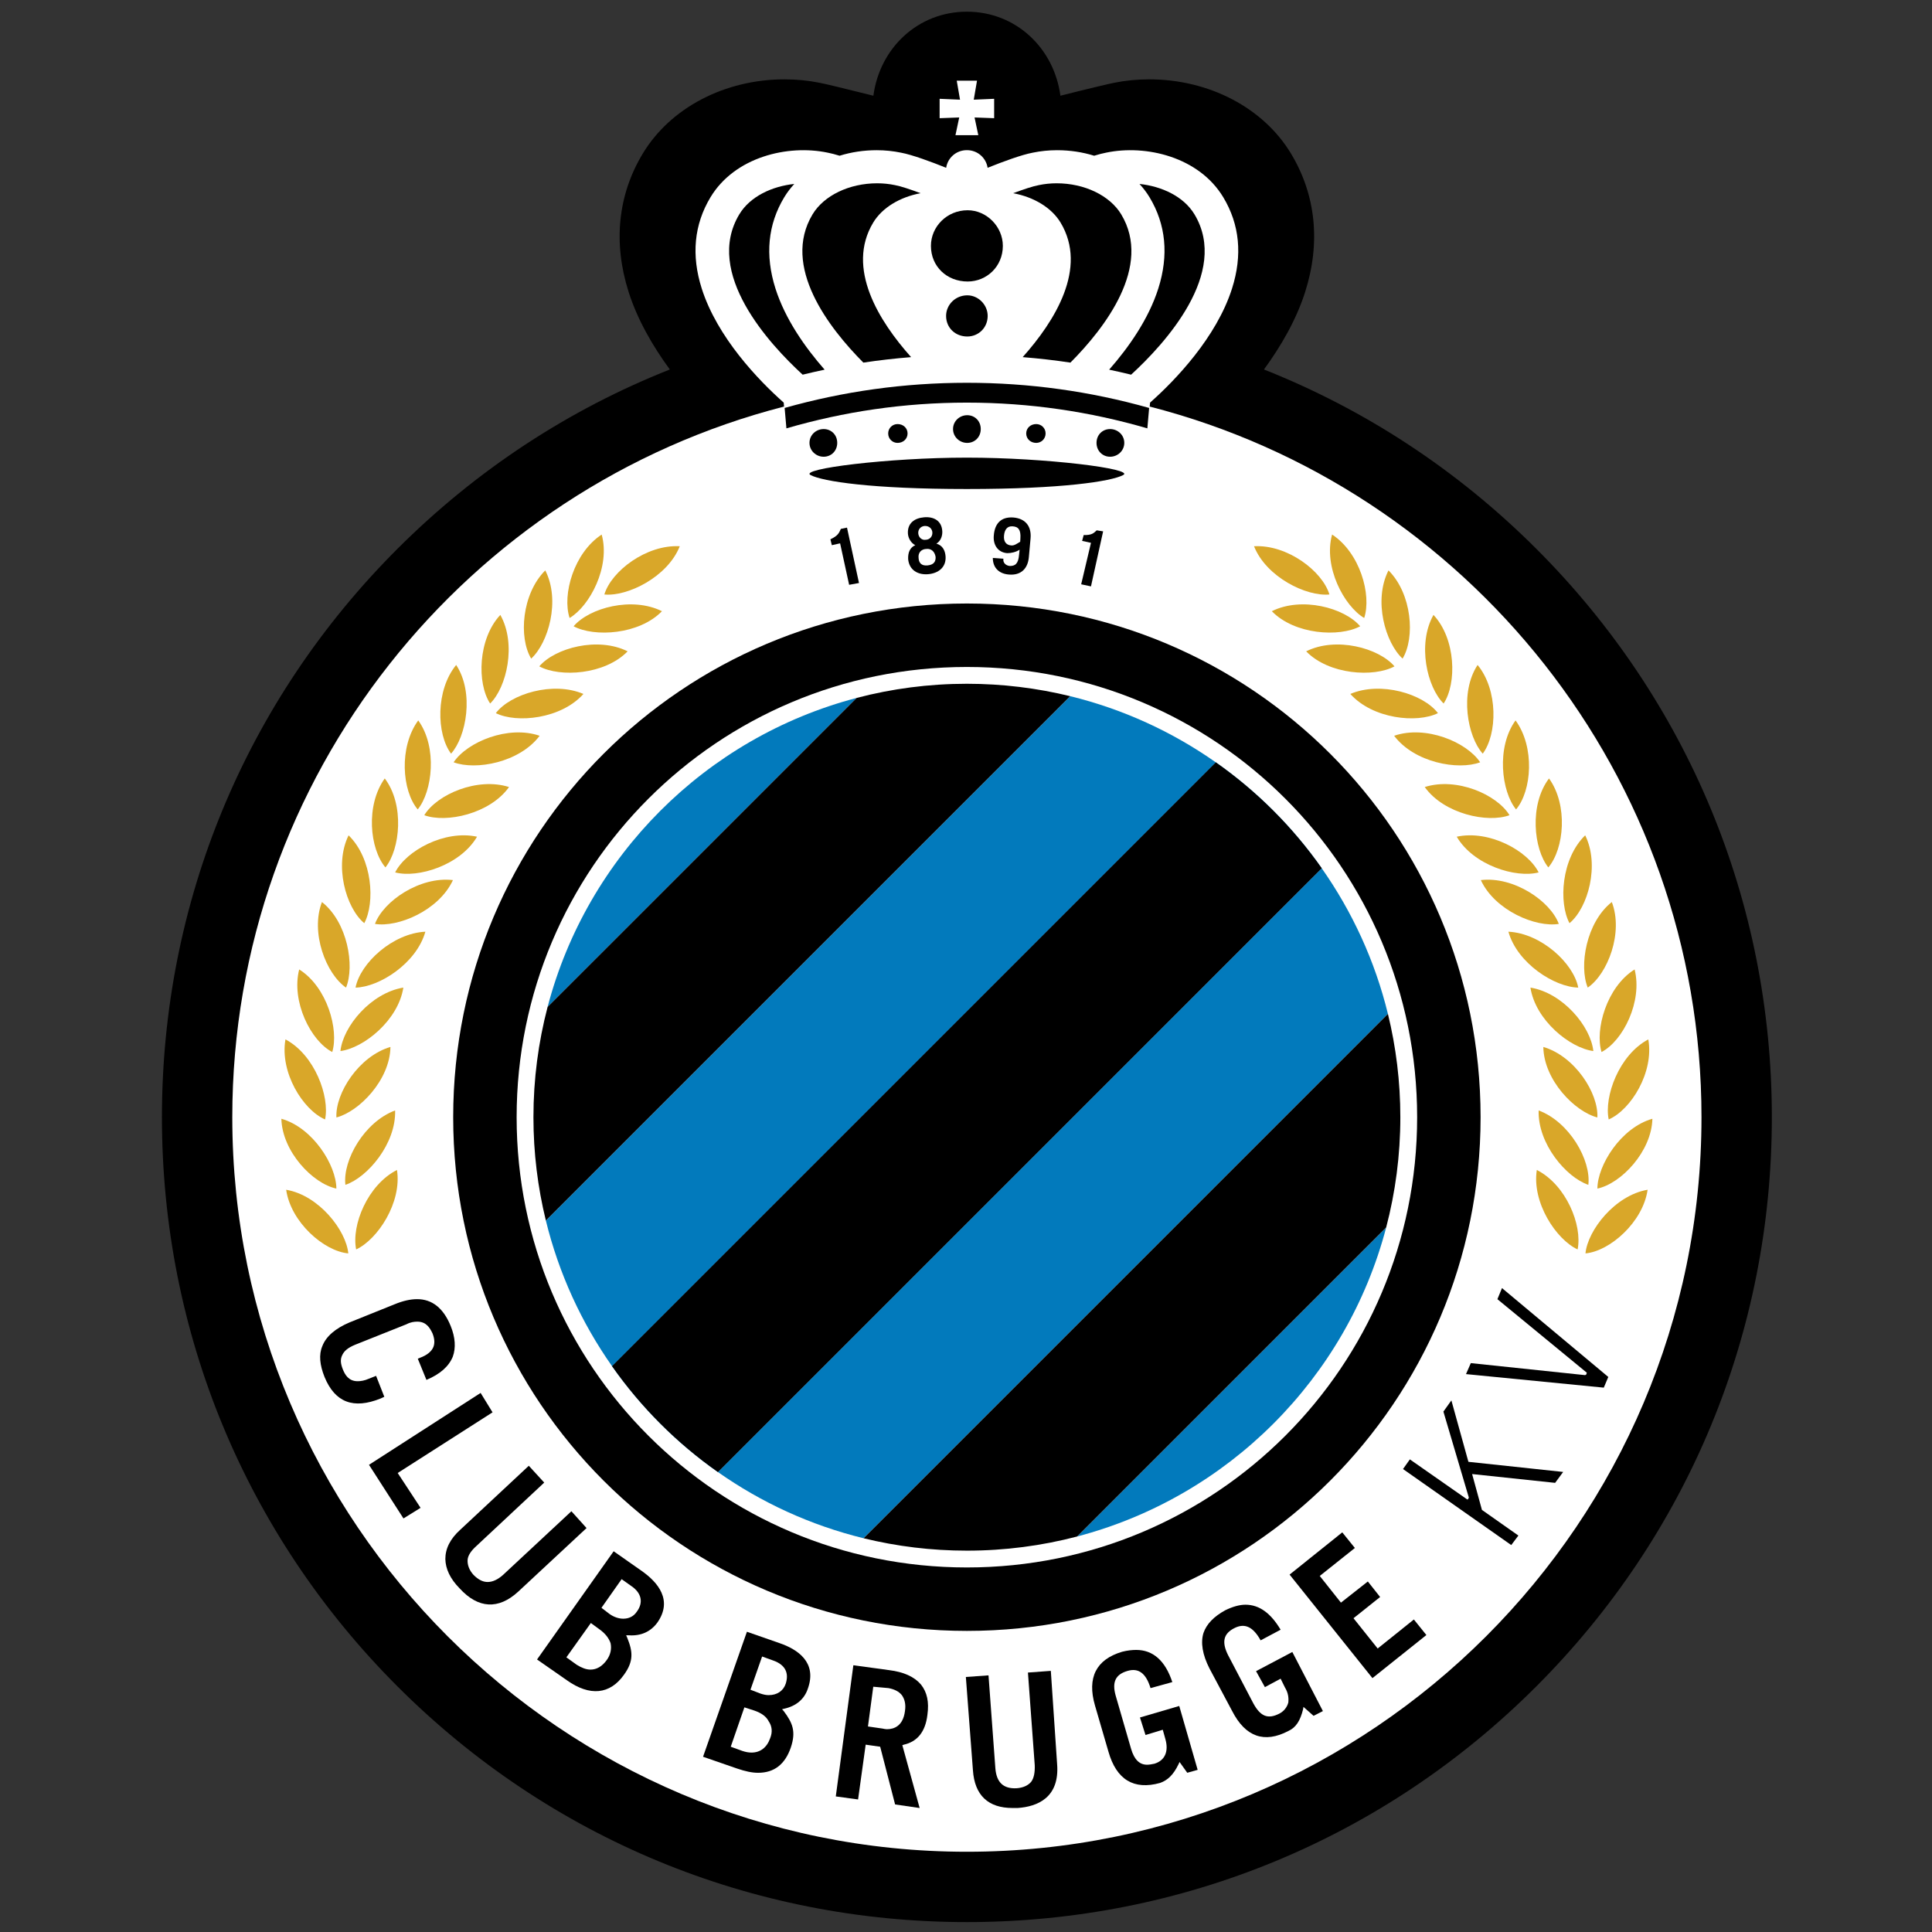 <svg version="1.2" baseProfile="tiny-ps" xmlns="http://www.w3.org/2000/svg" viewBox="0 0 860 860" width="900" height="900">
	<rect x="0" y="0" width="860" height="860" fill="#333333" stroke="none"/>
	<title>club-brugge-logo-svg</title>
	<style>
		tspan { white-space:pre }
		.shp0 { fill: #000000 } 
		.shp1 { fill: #ffffff } 
		.shp2 { fill: #d9a729 } 
		.shp3 { fill: #027abc } 
	</style>
	<g id="Layer">
		<path id="Layer" class="shp0" d="M683.82 244.24C648.68 209.13 607.5 182.24 562.63 164.47C570.28 154.01 577.05 142.27 580.97 129.96C587.94 108.07 585.76 86.76 574.68 68.38C562.39 47.99 538.2 35.32 511.55 35.32C506.2 35.32 500.94 35.84 495.9 36.86C494.61 37.06 484.13 39.55 472.02 42.61C469.21 21.5 452.28 5.2 430.39 5.2C408.51 5.2 391.58 21.5 388.77 42.61C376.65 39.55 366.17 37.06 364.89 36.86C359.84 35.84 354.58 35.32 349.23 35.32C322.59 35.32 298.4 47.99 286.11 68.38C275.03 86.76 272.85 108.06 279.82 129.96C283.74 142.27 290.5 154.01 298.16 164.47C253.28 182.24 212.11 209.13 176.97 244.24C109.33 311.81 72.08 401.69 72.08 497.31C72.08 593.09 109.33 683.08 176.97 750.72C244.6 818.34 334.61 855.59 430.39 855.59C526.18 855.59 616.18 818.35 683.82 750.72C751.46 683.08 788.71 593.09 788.71 497.31C788.71 401.69 751.46 311.81 683.82 244.24Z" />
		<path id="Layer" class="shp1" d="M430.39 824.28C250.1 824.28 103.4 677.6 103.4 497.31C103.4 345.29 207.95 217.2 349.01 180.98L348.86 179.22C337.63 169.28 319.27 150.16 312.36 128.42C307.65 113.59 308.96 99.93 316.26 87.81C327.08 69.84 350.71 64.22 368.46 67.96C369.96 68.24 371.77 68.72 373.73 69.32C378.9 67.72 384.46 66.86 390.24 66.86C393.96 66.86 397.6 67.24 401.07 67.96C406.08 68.9 414.27 71.93 421.17 74.69C421.83 70.35 425.54 66.84 430.39 66.84C435.24 66.84 438.96 70.35 439.62 74.69C446.51 71.93 454.71 68.9 459.71 67.96C463.19 67.24 466.83 66.86 470.55 66.86C476.33 66.86 481.88 67.72 487.05 69.32C489.02 68.72 490.82 68.24 492.33 67.96C510.07 64.22 533.7 69.84 544.52 87.81C551.82 99.93 553.14 113.59 548.42 128.42C541.52 150.16 523.15 169.28 511.93 179.22L511.78 180.98C652.83 217.2 757.39 345.29 757.39 497.31C757.39 677.6 610.69 824.28 430.39 824.28Z" />
		<path id="Layer" class="shp0" d="M488.18 236.07C486.91 237.24 486.06 238.29 482.39 238.16L481.69 240.77L485.63 241.63L481.27 260.09L485.63 261.02L491.04 236.52L488.18 236.07Z" />
		<path id="Layer" fill-rule="evenodd" class="shp0" d="M420.91 247.67C421.23 252.48 417.76 255.23 413.06 255.6C408.51 255.95 404.69 253.72 404.25 248.86C404.14 245.98 405 243.75 407.42 242.68C405.57 241.75 404.25 239.6 404.14 237.44C403.92 232.87 407.09 230.62 411.38 230.26C415.61 229.91 419.17 231.77 419.44 236.41C419.57 238.43 418.82 240.78 416.83 241.99C419.57 242.79 420.7 244.97 420.91 247.67ZM408.75 237.43C408.89 239.23 410.38 240.52 411.93 240.28C413.78 240.28 415.13 238.9 415.03 237C414.91 235.34 413.61 234.06 411.61 234.12C409.65 234.29 408.63 235.82 408.75 237.43ZM416.47 247.89C416.08 245.53 414.55 244.09 412.3 244.36C410.09 244.46 408.63 245.98 408.89 248.35C409.01 250.5 410.09 251.93 412.83 251.69C415.61 251.43 416.58 250.05 416.47 247.89Z" />
		<path id="Layer" class="shp0" d="M374.29 235.43C373.47 237.24 373.09 238.43 369.64 240.07L370.28 242.68L373.96 241.86L377.98 260.32L382.37 259.52L377.03 234.86L374.29 235.43Z" />
		<path id="Layer" fill-rule="evenodd" class="shp0" d="M458.74 239.6L457.99 247.9C457.56 253.11 454.48 256.18 449.14 255.75C444.88 255.45 441.94 252.89 441.94 248.35L446.65 248.7C446.37 250.42 447.6 251.69 449.38 251.93C451.85 252 453.29 250.99 453.62 246.97L453.86 244.69C452.22 245.76 450.17 246.23 448.34 246.23C444.01 245.89 442.02 242.33 442.37 238.43C442.74 233.33 445.34 229.92 451.15 230.36C456.49 230.84 459.19 234.29 458.74 239.6ZM450.68 234.29C448.33 234.12 447.15 235.82 446.92 238.43C446.65 241.25 448.08 242.68 450.17 242.79C451.5 242.92 452.69 242 454.12 241.15L454.21 239.73C454.48 235.82 453.29 234.4 450.68 234.29Z" />
		<path id="Layer" class="shp0" d="M507.44 764.51L509.9 772.31L517.59 769.97L518.77 774.19C520.3 779.65 518.53 783.67 513.88 785.09C512.6 785.37 511.5 785.54 510.59 785.54C507.29 785.54 504.91 783.33 503.49 778.49L496.63 754.8C494.93 748.76 496.52 745.32 501.95 743.77C506.82 742.35 510.14 744.84 512.14 751.44L521.84 748.76C518.68 739.17 513.22 734.44 505.78 734.44C503.99 734.44 501.86 734.65 499.47 735.26C487.96 738.7 483.8 746.73 487.42 759.19L493.42 779.77C496.95 792.15 504.69 796.93 516.41 793.64C519.83 792.42 522.32 790 524.58 785.37L525.06 784.32L528.49 789.12L533.12 787.82L524.92 759.39L507.44 764.51Z" />
		<path id="Layer" class="shp0" d="M171.07 621.76L167.41 612.44L164.25 613.69C162.22 614.59 160.52 614.83 159.21 614.83C155.14 614.83 153.56 611.88 152.63 609.6C151.59 607 151.42 605.12 152.28 603.34C153.11 601.41 154.85 599.92 158.09 598.59L180.97 589.46C182.69 588.54 184.36 588.31 185.76 588.31C189.82 588.31 191.38 591.17 192.52 593.52C193.49 595.97 193.58 598.02 192.87 599.69C192.09 601.54 190.15 603.22 186.97 604.39L185.98 604.82L189.82 614.24C195.96 611.66 199.78 608.23 201.55 603.92C202.96 600.03 202.71 595.38 200.6 590.21C197.36 582.23 192.29 578.3 185.7 578.3C182.69 578.3 179.39 579.03 175.6 580.6L155.59 588.65C149.32 591.31 145.17 594.83 143.49 599.18C141.85 602.99 142.33 607.58 144.46 612.93C149.11 624.29 157.35 627.39 169.43 622.52L171.07 621.76Z" />
		<path id="Layer" class="shp0" d="M219.25 628.68L213.94 620.04L164.25 652.04L179.6 675.91L187.21 671.19L177.03 655.68L219.25 628.68Z" />
		<path id="Layer" fill-rule="evenodd" class="shp0" d="M359.62 751.62C358.07 756.36 354.4 759.39 349.2 760.58L348.12 760.84L348.86 761.66C352.85 766.96 354.4 770.78 352.02 777.88C349.45 785.36 344.63 789.13 337.47 789.13C334.65 789.13 331.69 788.45 328.11 787.24L312.95 781.99L332.48 726.35L346.93 731.39C355.12 734.18 363.76 739.97 359.62 751.62ZM342.14 766.16C341.05 764.01 338.88 762.51 335.8 761.44L331.35 760L325.28 777.53L330.48 779.41C331.93 779.89 333.22 780.13 334.52 780.13C338.43 780.13 341.38 777.88 342.82 773.75C343.98 770.91 343.63 768.31 342.14 766.16ZM349.57 743.25C348.7 741.56 346.93 740.1 344.2 739.16L339.24 737.37L334.06 752.16L338.53 753.87C339.86 754.32 341.05 754.56 342.14 754.56C345.99 754.56 348.7 752.64 349.77 749.43C350.49 747.09 350.49 745.06 349.57 743.25Z" />
		<path id="Layer" fill-rule="evenodd" class="shp0" d="M409.93 749.82C412.69 753.25 413.62 757.6 412.82 763.34C411.94 770.91 408.3 775.27 402.35 776.61L401.66 776.84L409.37 804.81L398.44 803.22L391.8 777.53L385.34 776.61L381.96 801L372.04 799.65L379.86 741.26L395.74 743.43C402.26 744.23 406.99 746.37 409.93 749.82ZM401.44 754.56C400.13 752.92 398.09 751.92 395.47 751.43L388.72 750.82L386.36 768.51L392.88 769.45C393.48 769.58 394.18 769.73 394.8 769.73C397.98 769.73 401.98 768.31 402.83 761.66C403.29 758.63 402.71 756.35 401.44 754.56Z" />
		<path id="Layer" class="shp0" d="M467.76 743.76L457.57 744.51L460.6 785.78C460.71 788.87 460.27 791.52 458.98 793.18C457.57 794.82 455.4 795.79 452.58 796.01C446.65 796.34 443.57 793.42 443.07 787.13L440.02 745.76L429.94 746.48L433.08 787.95C433.82 799.19 439.93 804.8 450.68 804.8L453.04 804.8C461.68 804.19 471.74 800.29 470.56 785.26L467.76 743.76Z" />
		<path id="Layer" class="shp0" d="M559.11 743.89L563.05 751L570.05 747.24L572.01 751.22C573.47 753.61 573.69 755.9 573.47 757.88C572.88 760 571.56 761.66 569.58 762.74C564.37 765.45 561.08 764.01 557.95 758.32L546.57 736.58C543.78 730.89 544.58 727.18 549.5 724.71C554.17 722.35 557.86 724.25 561.15 730.18L570.05 725.44C565.66 718.08 560.57 714.31 554.39 714.31C551.68 714.31 548.61 715.22 545.41 716.78C540.4 719.53 537.13 722.83 535.72 726.85C534.37 731.11 535.24 736.58 538.4 742.73L548.49 761.67C554.4 773.17 562.82 776.11 573.48 770.53C576.9 768.97 578.8 765.93 580.05 760.83L580.21 759.79L584.72 763.78L588.87 761.66L575.26 735.36L559.11 743.89Z" />
		<path id="Layer" class="shp0" d="M668.59 573.37L666.55 578.31L706.36 611.05L706.01 611.97L705.49 612.11L654.71 606.77L652.57 611.66L713.9 617.69L715.91 612.93L668.59 573.37Z" />
		<path id="Layer" class="shp0" d="M613.25 733.81L602.49 720.33L614.34 710.88L608.87 703.97L596.9 713.39L587.47 701.51L603.1 689.06L597.49 682.11L574.04 700.91L610.92 746.99L634.93 727.81L629.36 720.89L613.25 733.81Z" />
		<path id="Layer" class="shp0" d="M254.35 672.71L223.93 701.04C221.55 703.16 219.25 704.2 217.07 704.2C214.91 704.2 212.89 703.16 210.78 701.04C208.86 698.92 208.04 696.65 208.14 694.41C208.27 692.37 209.74 690.27 211.96 688.27L242.25 659.95L235.39 652.46L204.95 680.87C200.32 685.03 198.24 689.41 198.24 693.97C198.34 698.31 200.32 702.7 204.61 707.06C212.89 716.1 221.9 716.55 230.65 708.52L261.09 680.19L254.35 672.71Z" />
		<path id="Layer" class="shp0" d="M646.06 623.37L642.51 628.35L653.85 666.68L653.3 667.54L652.8 667.24L627.58 649.62L624.53 653.92L672.71 687.76L675.89 683.53L659.66 672.11L655.29 656.15L692.24 660.07L695.82 655.21L653.64 650.71L646.06 623.37Z" />
		<path id="Layer" fill-rule="evenodd" class="shp0" d="M292.62 722.26C289.63 726.35 285.27 728.29 279.93 727.93L278.72 727.93L279.19 728.99C281.69 735.14 282.14 739.4 277.79 745.44C271.54 754.32 262.52 755.19 252.34 747.94L239.06 738.69L273.16 690.52L285.76 699.36C292.83 704.34 299.59 712.29 292.62 722.26ZM271.79 731.44C271.03 729.19 269.4 727.07 266.79 725.23L263.01 722.46L252.11 737.74L256.7 741.04C258.83 742.36 260.86 743.2 262.86 743.2C265.58 743.2 268.06 741.76 270.07 738.96C271.79 736.58 272.32 733.97 271.79 731.44ZM281 705.99L276.71 702.94L267.73 715.69L271.41 718.5C273.39 719.88 275.55 720.54 277.43 720.54C279.93 720.54 282.09 719.52 283.49 717.38C286.46 713.39 285.61 709.08 281 705.99Z" />
		<path id="Layer" class="shp2" d="M162.15 410.94C167.01 401.88 165.86 382.25 155.17 371.84C148.65 384.99 153.87 404.05 162.15 410.94Z" />
		<path id="Layer" class="shp2" d="M147.89 468.29C150.91 458.44 145.69 439.38 133.18 431.53C129.56 445.67 138.26 463.27 147.89 468.29Z" />
		<path id="Layer" class="shp2" d="M171.27 346.51C162.7 358.43 164.54 377.8 171.57 386.12C178.13 377.97 180.13 358.2 171.27 346.51Z" />
		<path id="Layer" class="shp2" d="M144.7 498.31C146.83 488.17 140.14 469.59 127.07 462.67C124.48 477.27 134.79 494 144.7 498.31Z" />
		<path id="Layer" class="shp2" d="M166.91 411.26C177.11 412.94 195.37 405.32 201.62 391.76C186.95 390.02 170.71 401.07 166.91 411.26Z" />
		<path id="Layer" class="shp2" d="M201.92 339.32C211.73 343 231.21 339.48 240.21 327.52C226.21 322.7 207.99 330.24 201.92 339.32Z" />
		<path id="Layer" class="shp2" d="M175.9 388.34C186 391.01 204.91 385.16 212.35 372.45C197.89 369.32 180.76 378.66 175.9 388.34Z" />
		<path id="Layer" class="shp2" d="M188.86 362.87C198.55 366.47 218.02 362.34 226.59 350.34C212.5 345.85 194.52 353.59 188.86 362.87Z" />
		<path id="Layer" class="shp2" d="M203.06 296C193.86 307.19 194.26 326.76 200.78 335.48C207.58 327.88 211.18 308.35 203.06 296Z" />
		<path id="Layer" class="shp2" d="M242.72 253.9C232.29 264.31 230.78 283.78 236.45 293.17C244.07 286.19 249.57 267.34 242.72 253.9Z" />
		<path id="Layer" class="shp2" d="M222.71 273.72C212.71 284.39 212.26 304.23 218.18 313.16C225.53 305.96 230.01 286.71 222.71 273.72Z" />
		<path id="Layer" class="shp2" d="M186.17 320.68C177.48 332.56 178.94 352.04 185.94 360.3C192.45 352.37 194.84 332.65 186.17 320.68Z" />
		<path id="Layer" class="shp2" d="M154.03 439.62C157.97 430.03 154.76 410.57 143.31 401.53C138.07 415.12 145.13 433.5 154.03 439.62Z" />
		<path id="Layer" class="shp2" d="M158.26 439.62C168.75 439.41 185.35 428.9 189.35 414.73C174.73 415.46 160.35 428.77 158.26 439.62Z" />
		<path id="Layer" class="shp2" d="M267.83 237.95C255.46 246.03 250.15 264.7 253.55 275.09C262.52 269.76 271.8 252.28 267.83 237.95Z" />
		<path id="Layer" class="shp2" d="M269.02 264.62C279.25 265.63 297.14 256.88 302.59 243.15C287.78 242.33 272.15 254.2 269.02 264.62Z" />
		<path id="Layer" class="shp2" d="M240.05 296.62C249.26 301.6 269.24 300.38 279.38 289.93C266.13 283.31 247.09 288.39 240.05 296.62Z" />
		<path id="Layer" class="shp2" d="M255.33 278.77C264.54 283.74 284.53 282.52 294.66 272.07C281.41 265.46 262.38 270.52 255.33 278.77Z" />
		<path id="Layer" class="shp2" d="M220.71 317.44C230.02 322.06 249.76 320.04 259.71 308.9C246.22 303.14 227.29 308.83 220.71 317.44Z" />
		<path id="Layer" class="shp2" d="M149.75 497.42C159.81 494.82 173.58 480.8 173.8 466.03C159.73 470.17 149.2 486.63 149.75 497.42Z" />
		<path id="Layer" class="shp2" d="M151.54 467.86C161.97 466.5 177.3 454.13 179.54 439.61C165.1 441.99 152.7 456.89 151.54 467.86Z" />
		<path id="Layer" class="shp2" d="M127.38 529.6C129.45 544.05 144.22 556.97 155.04 557.93C154.06 547.67 141.95 532.06 127.38 529.6Z" />
		<path id="Layer" class="shp2" d="M149.73 529.08C149.7 518.72 139.29 501.97 125.25 498C125.61 512.56 139.17 526.84 149.73 529.08Z" />
		<path id="Layer" class="shp2" d="M153.75 527.41C163.69 524.05 176.35 509.01 175.88 494.3C162.16 499.41 152.48 516.44 153.75 527.41Z" />
		<path id="Layer" class="shp2" d="M158.54 556.17C168.09 551.73 178.96 535.3 176.71 520.79C163.66 527.42 156.34 545.37 158.54 556.17Z" />
		<path id="Layer" class="shp2" d="M711.06 529.08C721.63 526.84 735.18 512.56 735.54 498C721.5 501.97 711.09 518.72 711.06 529.08Z" />
		<path id="Layer" class="shp2" d="M705.62 371.83C694.92 382.25 693.78 401.88 698.64 410.94C706.93 404.04 712.14 385 705.62 371.83Z" />
		<path id="Layer" class="shp2" d="M712.9 468.29C722.53 463.27 731.23 445.67 727.62 431.53C715.1 439.38 709.88 458.44 712.9 468.29Z" />
		<path id="Layer" class="shp2" d="M689.52 346.51C680.66 358.2 682.66 377.97 689.22 386.12C696.26 377.8 698.09 358.43 689.52 346.51Z" />
		<path id="Layer" class="shp2" d="M716.09 498.31C726 494 736.32 477.27 733.72 462.67C720.65 469.59 713.96 488.17 716.09 498.31Z" />
		<path id="Layer" class="shp2" d="M693.88 411.26C690.09 401.07 673.84 390.02 659.17 391.76C665.43 405.32 683.68 412.94 693.88 411.26Z" />
		<path id="Layer" class="shp2" d="M658.87 339.32C652.81 330.24 634.59 322.69 620.58 327.52C629.59 339.48 649.06 343 658.87 339.32Z" />
		<path id="Layer" class="shp2" d="M684.9 388.34C680.04 378.66 662.9 369.32 648.44 372.45C655.88 385.16 674.8 391.01 684.9 388.34Z" />
		<path id="Layer" class="shp2" d="M671.93 362.87C666.27 353.59 648.3 345.85 634.2 350.34C642.77 362.34 662.24 366.47 671.93 362.87Z" />
		<path id="Layer" class="shp2" d="M657.73 296C649.61 308.35 653.21 327.88 660.02 335.48C666.53 326.76 666.94 307.19 657.73 296Z" />
		<path id="Layer" class="shp2" d="M618.07 253.9C611.22 267.34 616.72 286.19 624.34 293.17C630.01 283.79 628.5 264.31 618.07 253.9Z" />
		<path id="Layer" class="shp2" d="M638.09 273.72C630.78 286.71 635.26 305.96 642.61 313.16C648.53 304.23 648.08 284.39 638.09 273.72Z" />
		<path id="Layer" class="shp2" d="M674.62 320.68C665.95 332.65 668.35 352.37 674.85 360.3C681.85 352.04 683.31 332.56 674.62 320.68Z" />
		<path id="Layer" class="shp2" d="M706.76 439.62C715.66 433.5 722.72 415.12 717.47 401.53C706.03 410.57 702.81 430.03 706.76 439.62Z" />
		<path id="Layer" class="shp2" d="M671.44 414.73C675.44 428.89 692.05 439.41 702.53 439.61C700.44 428.78 686.06 415.46 671.44 414.73Z" />
		<path id="Layer" class="shp2" d="M607.25 275.09C610.64 264.69 605.33 246.03 592.96 237.94C588.99 252.28 598.27 269.76 607.25 275.09Z" />
		<path id="Layer" class="shp2" d="M620.74 296.62C613.7 288.39 594.67 283.31 581.42 289.93C591.54 300.38 611.53 301.6 620.74 296.62Z" />
		<path id="Layer" class="shp2" d="M591.77 264.62C588.63 254.2 573.01 242.33 558.21 243.15C563.65 256.88 581.55 265.63 591.77 264.62Z" />
		<path id="Layer" class="shp2" d="M605.46 278.77C598.42 270.52 579.39 265.45 566.14 272.07C576.26 282.52 596.25 283.74 605.46 278.77Z" />
		<path id="Layer" class="shp2" d="M640.08 317.44C633.5 308.83 614.58 303.14 601.08 308.9C611.04 320.04 630.77 322.06 640.08 317.44Z" />
		<path id="Layer" class="shp2" d="M686.99 466.03C687.22 480.8 700.98 494.82 711.04 497.42C711.6 486.63 701.06 470.17 686.99 466.03Z" />
		<path id="Layer" class="shp2" d="M709.25 467.86C708.09 456.89 695.69 441.99 681.25 439.61C683.49 454.13 698.82 466.5 709.25 467.86Z" />
		<path id="Layer" class="shp2" d="M705.75 557.93C716.56 556.97 731.34 544.05 733.41 529.6C718.85 532.07 706.73 547.67 705.75 557.93Z" />
		<path id="Layer" class="shp2" d="M684.91 494.3C684.44 509.02 697.1 524.05 707.03 527.41C708.31 516.44 698.62 499.41 684.91 494.3Z" />
		<path id="Layer" class="shp2" d="M684.09 520.79C681.83 535.3 692.7 551.73 702.25 556.17C704.45 545.37 697.13 527.41 684.09 520.79Z" />
		<path id="Layer" class="shp0" d="M455.23 158.97C469.45 143.05 484.35 119.42 472.09 99.07C468.1 92.45 460.22 87.72 451 86C455.51 84.32 459.74 82.9 462.38 82.41C465.03 81.86 467.64 81.59 470.34 81.59C482.74 81.59 494.02 87.02 499.09 95.41C513.02 118.56 491.85 145.96 476.48 161.41C469.47 160.35 462.38 159.55 455.23 158.97Z" />
		<path id="Layer" class="shp0" d="M503.5 166.78C500.25 165.99 497 165.24 493.72 164.55C502.46 154.6 511.29 142.02 515.61 128.4C520.31 113.58 519 99.92 511.7 87.81C510.42 85.69 508.91 83.72 507.23 81.88C517.03 82.91 526.85 87.36 531.7 95.41C547.45 121.56 518.38 153.13 503.5 166.78Z" />
		<path id="Layer" class="shp0" d="M511.52 181.59L510.73 190.68C485.17 183.23 458.33 179.22 430.39 179.22C402.46 179.22 375.62 183.23 350.06 190.68L349.27 181.59C375.39 174.21 402.51 170.39 430.39 170.39C458.28 170.39 485.4 174.21 511.52 181.59Z" />
		<path id="Layer" class="shp0" d="M388.7 99.07C376.44 119.42 391.34 143.05 405.56 158.97C398.41 159.55 391.32 160.35 384.31 161.41C368.94 145.96 347.77 118.56 361.7 95.41C366.76 87.02 378.05 81.59 390.45 81.59C393.15 81.59 395.76 81.86 398.41 82.41C401.05 82.9 405.28 84.32 409.78 86C400.57 87.72 392.69 92.45 388.7 99.07Z" />
		<path id="Layer" class="shp0" d="M345.17 128.4C349.5 142.02 358.33 154.6 367.07 164.55C363.79 165.24 360.53 165.99 357.29 166.78C342.41 153.13 313.34 121.56 329.09 95.41C333.94 87.36 343.76 82.91 353.56 81.88C351.88 83.72 350.37 85.69 349.09 87.81C341.79 99.92 340.48 113.58 345.17 128.4Z" />
		<path id="Layer" class="shp0" d="M430.39 203.71C465.53 203.71 505.38 208.72 499.95 211.47C494.62 214.28 472.81 217.68 430.39 217.68C387.98 217.68 366.17 214.28 360.84 211.47C355.41 208.72 395.26 203.71 430.39 203.71Z" />
		<path id="Layer" class="shp0" d="M446.4 109.44C446.4 100.91 439.21 93.59 430.73 93.59C421.48 93.59 414.39 100.91 414.39 109.44C414.39 118.63 421.48 125.31 430.73 125.31C439.21 125.31 446.4 118.63 446.4 109.44Z" />
		<path id="Layer" class="shp0" d="M439.65 140.62C439.65 135.69 435.5 131.46 430.59 131.46C425.24 131.46 421.14 135.69 421.14 140.62C421.14 145.94 425.24 149.79 430.59 149.79C435.5 149.79 439.65 145.94 439.65 140.62Z" />
		<path id="Layer" class="shp0" d="M430.53 184.82C427.17 184.82 424.23 187.43 424.23 190.98C424.23 194.5 427.17 197.15 430.53 197.15C433.95 197.15 436.57 194.5 436.57 190.98C436.57 187.43 433.95 184.82 430.53 184.82Z" />
		<path id="Layer" class="shp0" d="M494.15 190.99C497.51 190.99 500.46 193.59 500.46 197.14C500.46 200.66 497.51 203.31 494.15 203.31C490.73 203.31 488.1 200.66 488.1 197.14C488.1 193.59 490.73 190.99 494.15 190.99Z" />
		<path id="Layer" class="shp0" d="M461.25 188.77C463.52 188.77 465.43 190.54 465.43 192.95C465.43 195.34 463.52 197.15 461.25 197.15C458.73 197.15 456.8 195.34 456.8 192.95C456.8 190.54 458.73 188.77 461.25 188.77Z" />
		<path id="Layer" class="shp0" d="M366.63 190.99C363.28 190.99 360.33 193.59 360.33 197.14C360.33 200.66 363.28 203.31 366.63 203.31C370.06 203.31 372.68 200.66 372.68 197.14C372.68 193.59 370.06 190.99 366.63 190.99Z" />
		<path id="Layer" class="shp0" d="M399.54 188.77C397.27 188.77 395.36 190.54 395.36 192.95C395.36 195.34 397.27 197.15 399.54 197.15C402.06 197.15 403.99 195.34 403.99 192.95C403.99 190.54 402.06 188.77 399.54 188.77Z" />
		<path id="Layer" class="shp0" d="M430.4 725.97C303.94 725.97 201.73 623.76 201.73 497.31C201.73 370.86 303.94 268.64 430.4 268.64C556.85 268.64 659.06 370.86 659.06 497.31C659.06 623.76 556.85 725.97 430.4 725.97Z" />
		<path id="Layer" class="shp1" d="M430.39 697.73C319.56 697.73 229.97 608.14 229.97 497.31C229.97 386.48 319.56 296.89 430.39 296.89C541.23 296.89 630.82 386.48 630.82 497.31C630.82 608.14 541.23 697.73 430.39 697.73Z" />
		<path id="Layer" class="shp3" d="M617.04 546.38L479.47 683.95C546.59 666.35 599.43 613.51 617.04 546.38Z" />
		<path id="Layer" class="shp3" d="M588.35 386.5L319.58 655.27C338.89 668.84 360.79 678.95 384.41 684.73L617.81 451.32C612.04 427.71 601.92 405.8 588.35 386.5Z" />
		<path id="Layer" class="shp3" d="M243.75 448.24L381.33 310.67C314.2 328.27 261.35 381.12 243.75 448.24Z" />
		<path id="Layer" class="shp3" d="M476.38 309.89L242.98 543.3C248.75 566.91 258.87 588.82 272.44 608.13L541.21 339.35C521.9 325.78 500 315.67 476.38 309.89Z" />
		<path id="Layer" class="shp3" d="M541.21 339.35L272.44 608.12C285.31 626.43 301.27 642.4 319.58 655.27L588.35 386.49C575.49 368.19 559.52 352.22 541.21 339.35Z" />
		<path id="Layer" class="shp0" d="M541.21 339.35L272.44 608.12C285.31 626.43 301.27 642.4 319.58 655.27L588.35 386.49C575.49 368.19 559.52 352.22 541.21 339.35Z" />
		<path id="Layer" class="shp0" d="M479.47 683.95L617.03 546.38C621.14 530.71 623.34 514.27 623.34 497.31C623.34 481.46 621.41 466.06 617.81 451.32L384.41 684.73C399.15 688.33 414.54 690.25 430.39 690.25C447.35 690.25 463.8 688.06 479.47 683.95Z" />
		<path id="Layer" class="shp0" d="M430.39 304.37C413.44 304.37 397 306.56 381.33 310.67L243.75 448.24C239.65 463.91 237.45 480.35 237.45 497.31C237.45 513.16 239.38 528.56 242.98 543.3L476.38 309.89C461.64 306.29 446.25 304.37 430.39 304.37Z" />
		<path id="Layer" class="shp1" d="M442.53 43.98L433.45 44.37L434.9 35.92L425.88 35.92L427.34 44.37L418.26 43.98L418.26 52.61L426.98 52.29L425.31 60.18L435.48 60.18L433.81 52.29L442.53 52.61L442.53 43.98Z" />
	</g>
</svg>